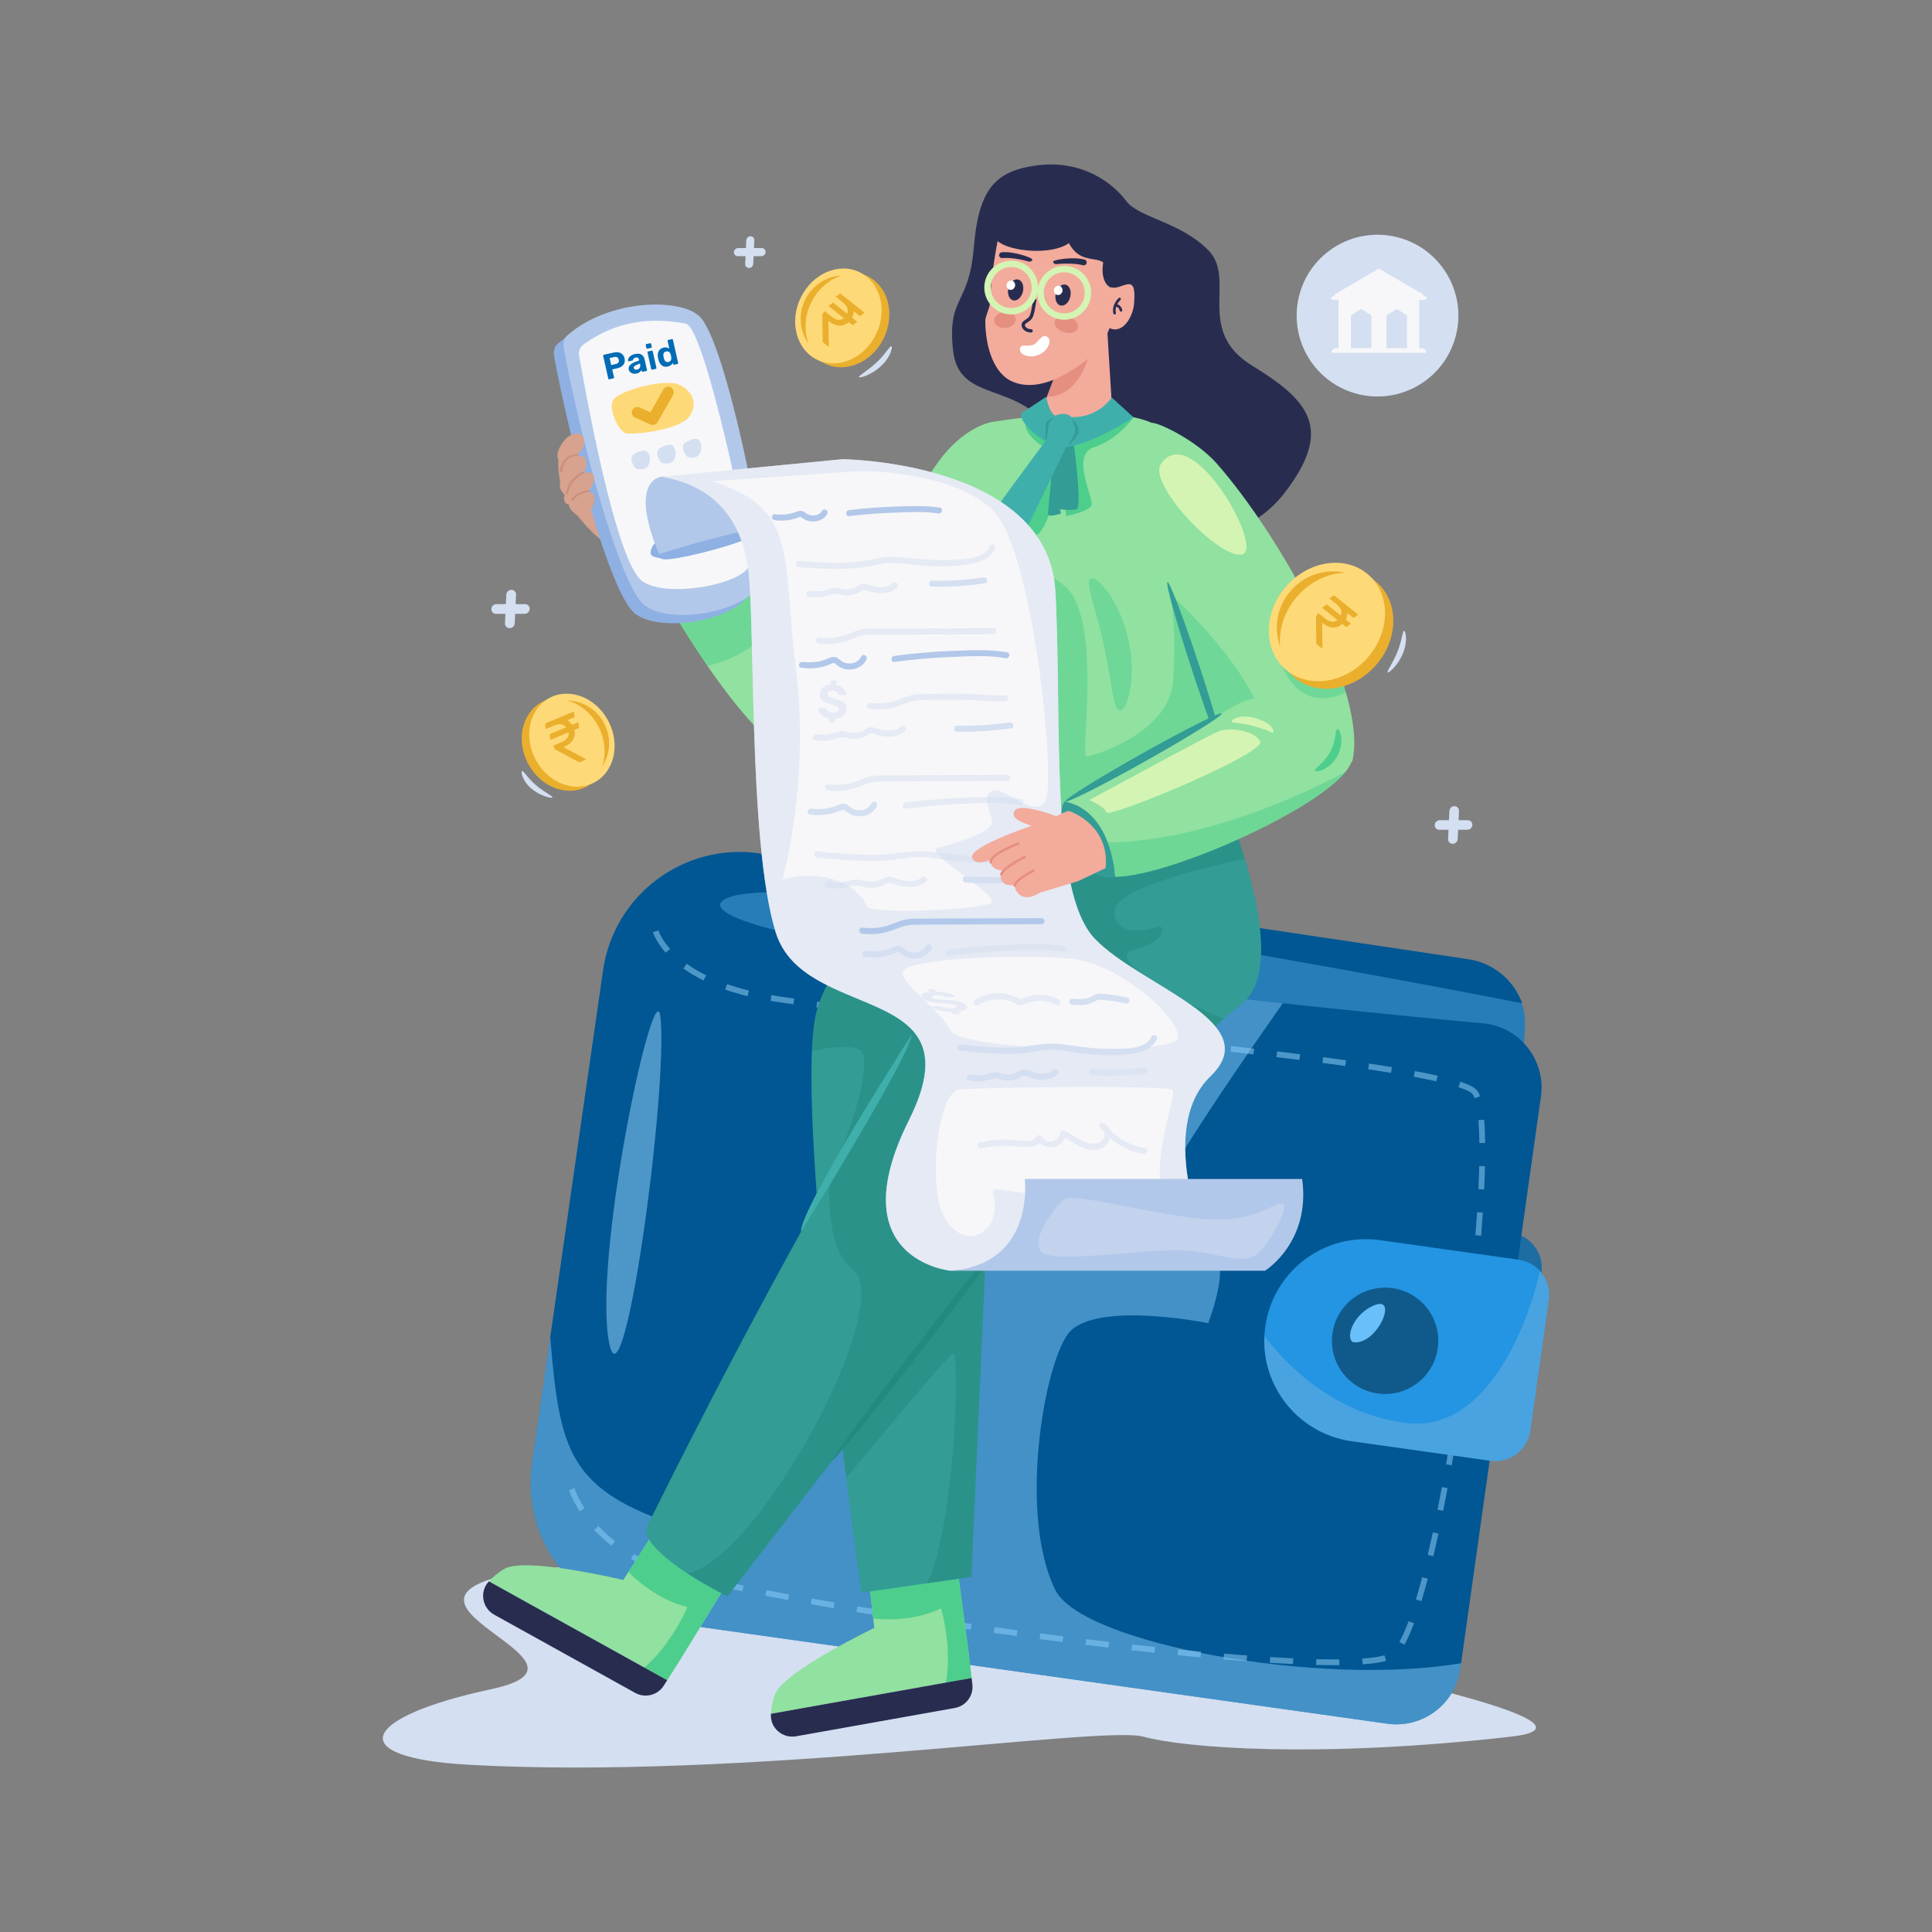 <svg width="544" height="544" viewBox="0 0 544 544" fill="none" xmlns="http://www.w3.org/2000/svg">
<rect x="0" y="0" width="544" height="544" fill="#808080" stroke="none"/>
<path d="M131.81 496.898C209.686 501.306 310.182 485.777 321.909 488.99C333.636 492.204 371.185 495.164 425.497 488.99C479.81 482.817 201.884 433.601 149.414 442.116C96.943 450.632 175.066 467.746 138.351 475.617C101.637 483.487 96.272 494.886 131.81 496.898Z" fill="#D4DFF1"/>
<path d="M378.519 398.21L417.564 403.709C423.026 404.478 428.078 400.675 428.847 395.212L434.033 358.389C434.803 352.926 430.998 347.873 425.536 347.104L386.491 341.605C370.86 339.404 356.404 350.292 354.203 365.923C352.001 381.554 362.888 396.009 378.519 398.21Z" fill="#1D6DA3"/>
<path d="M420.832 277.23C420.832 277.23 253.93 244.529 198.717 249.587C188.654 250.509 153.376 441.717 163.383 443.126L392.803 475.436C402.81 476.845 404.308 469.875 405.717 459.868L427.761 303.343C429.585 290.388 432.269 278.758 420.831 277.229L420.832 277.23Z" fill="#267DB8"/>
<path d="M433.884 308.772L411.19 469.841C409.792 479.822 400.591 486.748 390.642 485.349L182.874 456.095C161.567 453.095 146.749 433.357 149.815 412.059L169.804 273.224C172.875 251.894 192.71 237.132 214.023 240.314L413.401 270.081C420.619 271.121 426.276 276.096 428.617 282.501C428.617 282.501 209.48 239.11 202.715 254.533C201.788 268.654 418.408 288.223 418.408 288.223C428.357 289.621 435.282 298.822 433.884 308.772Z" fill="#005793"/>
<path d="M375.85 468.871C374.197 468.871 372.443 468.847 370.593 468.801L370.635 467.176C372.468 467.222 374.21 467.246 375.85 467.246L377.123 467.241L377.136 468.867L375.85 468.871ZM383.687 468.636L383.573 467.014C386.256 466.825 388.361 466.517 389.833 466.101L390.274 467.666C388.698 468.112 386.482 468.438 383.687 468.636ZM364.064 468.56C361.976 468.463 359.799 468.344 357.543 468.203L357.645 466.58C359.892 466.721 362.058 466.841 364.14 466.937L364.064 468.56ZM351.031 467.757C348.917 467.598 346.748 467.425 344.53 467.239L344.667 465.62C346.879 465.806 349.044 465.979 351.152 466.134L351.031 467.757ZM338.036 466.664C335.909 466.468 333.743 466.26 331.546 466.039L331.708 464.423C333.902 464.64 336.061 464.848 338.185 465.045L338.036 466.664ZM325.062 465.372C322.925 465.145 320.765 464.91 318.583 464.666L318.764 463.05C320.943 463.294 323.1 463.529 325.234 463.756L325.062 465.372ZM312.108 463.929C309.967 463.677 307.809 463.42 305.639 463.156L305.836 461.543C308.003 461.807 310.157 462.064 312.298 462.313L312.108 463.929L312.108 463.929ZM395.442 463.113L394.026 462.313C394.869 460.822 395.745 458.863 396.633 456.491L398.157 457.059C397.239 459.511 396.325 461.548 395.442 463.113V463.113ZM299.174 462.354C297.031 462.084 294.88 461.808 292.726 461.526L292.938 459.913C295.09 460.195 297.238 460.471 299.378 460.741L299.174 462.354ZM286.271 460.665C284.113 460.375 281.956 460.079 279.8 459.778L280.025 458.168C282.178 458.47 284.332 458.765 286.487 459.055L286.271 460.665ZM273.349 458.87C271.193 458.56 269.042 458.247 266.902 457.931L267.14 456.321C269.277 456.638 271.425 456.95 273.581 457.26L273.349 458.87ZM260.457 456.966C258.295 456.637 256.148 456.307 254.018 455.974L254.269 454.367C256.396 454.701 258.542 455.031 260.701 455.359L260.457 456.966ZM247.582 454.953C245.412 454.604 243.267 454.253 241.149 453.902L241.416 452.299C243.53 452.649 245.672 453 247.839 453.35L247.582 454.953ZM234.724 452.82C232.545 452.445 230.403 452.072 228.301 451.7L228.584 450.1C230.683 450.471 232.821 450.844 234.997 451.216L234.724 452.82ZM400.241 450.829L398.685 450.356C399.274 448.416 399.863 446.328 400.446 444.115L402.017 444.528C401.428 446.763 400.836 448.87 400.241 450.829ZM221.889 450.537C219.695 450.132 217.555 449.729 215.48 449.328L215.788 447.731C217.86 448.131 219.993 448.535 222.184 448.94L221.889 450.537H221.889ZM209.078 448.063C206.852 447.609 204.717 447.163 202.688 446.722L203.034 445.134C205.056 445.572 207.182 446.018 209.401 446.469L209.078 448.063ZM196.314 445.28C194.001 444.734 191.875 444.202 189.964 443.685L190.389 442.116C192.284 442.628 194.391 443.156 196.688 443.699L196.314 445.28L196.314 445.28ZM183.662 441.784C182.188 441.27 181 440.781 180.135 440.329C179.27 439.878 178.439 439.416 177.646 438.947L178.471 437.547C179.243 438.003 180.048 438.449 180.887 438.887C181.683 439.303 182.797 439.762 184.199 440.251L183.662 441.784ZM403.597 438.189L402.016 437.814C402.497 435.774 402.975 433.658 403.448 431.473L405.035 431.816C404.562 434.01 404.081 436.139 403.597 438.189ZM172.183 435.237C170.405 433.844 168.76 432.34 167.296 430.77L168.487 429.662C169.892 431.172 171.473 432.616 173.186 433.958L172.183 435.237ZM163.215 425.54C161.973 423.613 160.956 421.616 160.189 419.603L161.71 419.025C162.435 420.932 163.401 422.827 164.58 424.661L163.215 425.541L163.215 425.54ZM406.364 425.425L404.77 425.107C405.185 423.023 405.597 420.891 406.004 418.721L407.601 419.019C407.194 421.196 406.781 423.334 406.364 425.425ZM408.763 412.599L407.163 412.319C407.531 410.206 407.894 408.065 408.25 405.906L409.853 406.169C409.498 408.335 409.134 410.479 408.763 412.599L408.763 412.599ZM410.884 399.733L409.277 399.483C409.609 397.35 409.933 395.204 410.246 393.05L411.855 393.285C411.54 395.442 411.216 397.595 410.884 399.734L410.884 399.733ZM412.768 386.82L411.158 386.598C411.455 384.448 411.741 382.297 412.017 380.154L413.63 380.36C413.354 382.51 413.065 384.664 412.768 386.82ZM414.435 373.89L412.822 373.696C413.082 371.526 413.332 369.37 413.57 367.233L415.186 367.414C414.948 369.554 414.699 371.716 414.435 373.89ZM415.878 360.93L414.262 360.765C414.483 358.576 414.691 356.415 414.884 354.291L416.504 354.437C416.31 356.568 416.102 358.735 415.878 360.93ZM417.058 347.936L415.438 347.809C415.613 345.59 415.77 343.424 415.907 341.323L417.529 341.427C417.393 343.537 417.235 345.71 417.058 347.936ZM417.898 334.906L416.275 334.83C416.381 332.561 416.461 330.391 416.51 328.337L418.136 328.375C418.086 330.442 418.007 332.624 417.898 334.906ZM416.556 321.854C416.526 319.424 416.434 317.257 416.283 315.414L417.902 315.28C418.058 317.162 418.152 319.367 418.182 321.835L416.556 321.854ZM415.218 309.233C414.946 308.486 414.691 308.124 414.526 307.952C414.156 307.57 413.189 306.941 410.678 306.12L411.182 304.574C413.486 305.328 414.962 306.063 415.696 306.824C416.101 307.243 416.445 307.851 416.745 308.678L415.218 309.234L415.218 309.233ZM404.446 304.475C402.54 304.047 400.409 303.618 398.08 303.188L398.375 301.589C400.727 302.024 402.876 302.456 404.802 302.888L404.446 304.475ZM391.67 302.077C389.628 301.746 387.48 301.411 385.237 301.076L385.478 299.47C387.728 299.805 389.882 300.14 391.93 300.473L391.67 302.077ZM378.795 300.152C376.704 299.862 374.55 299.571 372.34 299.283L372.552 297.67C374.766 297.962 376.923 298.252 379.017 298.543L378.795 300.152ZM365.882 298.455C363.767 298.19 361.611 297.925 359.419 297.66L359.612 296.047C361.808 296.312 363.967 296.577 366.085 296.842L365.882 298.455ZM352.954 296.893C350.824 296.644 348.666 296.397 346.485 296.149L346.669 294.533C348.85 294.78 351.011 295.028 353.143 295.277L352.954 296.893ZM340.011 295.423L333.54 294.712L333.714 293.096L340.192 293.807L340.011 295.423ZM327.064 294.015L320.589 293.326L320.76 291.71L327.239 292.399L327.064 294.015ZM314.113 292.648L307.623 291.974L307.791 290.358L314.281 291.032L314.113 292.648ZM301.154 291.305L294.674 290.642L294.839 289.026L301.319 289.689L301.154 291.305ZM288.195 289.978L281.716 289.314L281.881 287.698L288.36 288.362L288.195 289.978ZM275.237 288.646L268.755 287.976L268.924 286.36L275.402 287.03L275.237 288.646ZM262.276 287.298L255.793 286.611L255.967 284.995L262.445 285.682L262.276 287.298ZM249.311 285.909C247.088 285.664 244.926 285.423 242.83 285.185L243.014 283.569C245.107 283.807 247.269 284.048 249.489 284.293L249.311 285.909ZM236.353 284.429C234.086 284.161 231.922 283.896 229.873 283.637L230.076 282.024C232.122 282.283 234.283 282.548 236.544 282.816L236.353 284.429V284.429ZM223.396 282.78C221.033 282.448 218.895 282.129 217.009 281.818L217.187 280.199L217.307 280.221C219.149 280.523 221.275 280.842 223.621 281.171L223.395 282.78L223.396 282.78ZM210.494 280.494C208.293 279.954 206.171 279.329 204.188 278.633L204.724 277.1C206.66 277.776 208.731 278.387 210.881 278.916L210.494 280.494ZM198.104 276.09C196.039 275.066 194.124 273.925 192.416 272.698L193.366 271.377C195.002 272.555 196.839 273.65 198.825 274.633L198.104 276.09ZM187.442 268.256C184.598 265.036 183.875 262.556 183.845 262.451L185.409 262.007C185.415 262.029 186.085 264.264 188.662 267.179L187.442 268.256ZM185.963 286.401C188.224 307.208 175.128 402.631 171.284 376.773C167.441 350.915 184.459 272.566 185.963 286.401Z" fill="#4D96C8"/>
<path opacity="0.5" d="M411.407 468.317L411.189 469.844C409.792 479.824 400.598 486.749 390.648 485.352L182.877 456.097C161.565 453.1 146.755 433.359 149.81 412.061L154.931 376.477C157.605 408.92 160.19 419.603 191.824 429.954C209.758 435.822 297.997 275.136 297.997 275.136L343.484 280.564C349.565 281.248 355.5 281.888 361.189 282.499C347.426 302.095 325.096 334.711 323.917 341.941C322.201 352.43 334.392 352.779 340.822 353.521C347.252 354.263 340.196 372.564 340.196 372.564C340.196 372.564 307.464 365.93 300.568 375.793C293.658 385.671 286.893 427.045 297.164 447.732C304.583 462.672 371.285 475.096 411.407 468.317Z" fill="#87CDFC"/>
<path d="M380.585 405.799L419.629 411.298C425.091 412.067 430.143 408.264 430.912 402.801L436.098 365.978C436.868 360.515 433.063 355.462 427.601 354.693L388.556 349.194C372.925 346.992 358.469 357.88 356.268 373.512C354.066 389.143 364.953 403.598 380.585 405.799Z" fill="#2395E2"/>
<path opacity="0.5" d="M436.094 365.974L430.915 402.794C430.144 408.264 425.096 412.061 419.626 411.304L380.58 405.805C365.858 403.725 355.34 390.777 356.009 376.201C362.163 384.216 375.605 398.197 396.088 400.684C419.219 403.492 430.697 371.342 433.577 357.856C435.527 359.98 436.531 362.919 436.094 365.974L436.094 365.974Z" fill="#70B2DE"/>
<path d="M404.986 377.626C405.034 369.355 398.368 362.612 390.098 362.564C381.828 362.516 375.084 369.181 375.036 377.451C374.988 385.722 381.654 392.465 389.924 392.513C398.194 392.561 404.938 385.896 404.986 377.626Z" fill="#105A8B"/>
<path d="M381.446 377.98C388.019 378.233 393.696 364.803 387.024 367.508C380.352 370.214 378.602 377.871 381.446 377.98Z" fill="#69BFFA"/>
<path d="M217.075 482.56L273.585 472.483L272.761 465.548L269.332 439.805L244.175 440.777L246.179 458.373C246.179 458.373 220.733 470.613 218.259 477.025C217.51 478.916 217.176 480.81 217.075 482.56Z" fill="#91E1A0"/>
<path d="M264.983 452.873C264.983 452.873 268.186 463.626 266.357 473.777L273.58 472.482L272.753 465.549L269.333 439.812L244.168 440.772L245.871 455.72C248.809 456.042 257.412 456.557 264.983 452.873Z" fill="#4DCE8D"/>
<path d="M224.159 488.895L268.856 480.924C271.997 480.364 274.16 477.456 273.793 474.287L273.584 472.482L217.074 482.559C217.071 482.601 217.069 482.643 217.066 482.685C216.824 486.545 220.351 489.574 224.159 488.895V488.895Z" fill="#282D50"/>
<path d="M299.897 217.514C299.897 217.514 234.747 256.244 229.44 287.158C224.131 318.073 242.525 448.445 242.525 448.445L273.501 444.028L279.348 313.662L345.397 242.292L299.897 217.514Z" fill="#329C95"/>
<path opacity="0.5" d="M345.393 242.289L279.346 313.66L273.498 444.022L261.075 445.797C269.09 428.936 270.24 381.045 268.45 381.176C266.952 381.307 247.938 404.685 238.278 416.163C235.442 393.396 231.892 362.366 229.928 335.729C238.511 325.749 246.745 297.119 241.843 295.388C238.54 294.225 233.056 294.967 228.619 295.912C228.764 292.479 229.026 289.526 229.433 287.154C234.743 256.241 299.902 217.515 299.902 217.515L345.393 242.289L345.393 242.289Z" fill="#248980"/>
<path d="M137.665 445.272L187.862 473.113L191.599 467.214L205.184 445.08L185.053 429.959L175.505 444.875C175.505 444.875 148.042 438.313 142.076 441.725C140.302 442.72 138.848 443.979 137.665 445.272Z" fill="#91E1A0"/>
<path d="M193.564 452.473C193.564 452.473 189.263 462.837 181.439 469.557L187.86 473.11L191.593 467.21L205.18 445.087L185.052 429.951L176.941 442.622C179.017 444.725 185.366 450.554 193.564 452.473Z" fill="#4DCE8D"/>
<path d="M139.163 454.657L178.867 476.679C181.658 478.227 185.171 477.335 186.886 474.645L187.862 473.113L137.665 445.272C137.636 445.303 137.608 445.333 137.579 445.364C134.956 448.206 135.781 452.781 139.163 454.657Z" fill="#282D50"/>
<path d="M345.023 226.646C345.023 226.646 364.72 272.119 349.084 283.116C340.134 289.411 286.937 343.199 286.937 343.199L204.837 449.477C204.837 449.477 182.087 438.36 181.825 430.604C181.825 430.604 258.893 272.157 303.588 229.872C303.588 229.872 316.779 221.561 345.024 226.647L345.023 226.646Z" fill="#329C95"/>
<path opacity="0.5" d="M344.579 286.849C328.925 300.742 286.94 343.192 286.94 343.192L204.833 449.478C204.833 449.478 199.247 446.757 193.588 443.048C214.071 438.756 252.288 366.803 240.213 357.609C234.321 353.114 233.187 342.334 233.58 332.471C256.812 291.432 283.478 248.894 303.583 229.866C303.583 229.866 316.776 221.559 345.028 226.651C345.028 226.651 347.887 233.113 350.5 241.839C336.272 244.908 313.65 250.465 313.81 256.852C314.043 265.304 326.757 260.779 326.757 260.779C326.757 260.779 329.885 264.547 319.047 267.457C311.497 269.494 329.507 281.03 344.579 286.849Z" fill="#248980"/>
<path d="M225.538 346.831C225.538 346.831 256.31 297.344 256.718 291.305C256.718 291.305 225.191 340.366 225.538 346.831Z" fill="#3FAFAB"/>
<path d="M286.874 343.204C287.291 343.522 275.911 358.966 261.456 377.701C247.001 396.436 234.944 411.366 234.527 411.049C234.11 410.732 245.49 395.287 259.945 376.552C274.4 357.817 286.456 342.887 286.874 343.204Z" fill="#248980"/>
<path d="M271.441 81.752C272.591 79.087 273.71 75.663 274.194 69.724C275.536 53.35 280.165 48.291 291.35 46.651C304.741 44.669 313.516 51.734 317.064 56.544C320.613 61.352 332.342 62.404 340.277 70.503C348.208 78.612 336.406 93.067 352.588 102.969C368.781 112.875 375.381 120.824 361.867 138.574C354.567 148.151 342.845 153.128 329.947 149.957C318.973 147.261 307.132 138.681 296.447 122.019C286.731 106.888 269.974 113.834 268.341 98.576C267.302 88.845 269.425 86.451 271.441 81.751L271.441 81.752Z" fill="#282D50"/>
<path d="M165.233 123.323C164.354 116.042 188.902 131.916 188.902 131.916C188.902 131.916 196.386 117.71 200.357 118.758C205.469 120.109 201.105 127.109 200.259 136.349C200.072 138.391 201.436 141.466 203.847 145.204L181.615 158.684C180.034 155.893 179.065 154.216 178.869 154.191C159.275 151.659 166.111 130.604 165.233 123.323Z" fill="#F3AB9C"/>
<path d="M203.847 145.205C209.502 153.974 220.92 166.398 231.618 177.737C232.62 176.267 262.462 132.429 264.207 130.023C271.457 120.025 279.226 118.837 279.226 118.837L280.544 173.172C281.261 180.92 253.213 207.166 240.365 214.068C239.816 214.463 239.304 214.812 238.845 215.102C219.816 227.171 190.671 174.666 181.615 158.684L203.847 145.205V145.205Z" fill="#91E1A0"/>
<path opacity="0.5" d="M268.182 149.22C263.389 148.046 259.146 145.859 255.113 143.275C245.68 157.081 232.279 176.764 231.612 177.741C220.919 166.393 209.499 153.97 203.84 145.198L181.611 158.683C185.088 164.823 191.533 176.344 199.214 187.531C203.215 186.382 208.67 184.811 212.932 180.825C216.613 181.931 216.322 199.097 215.929 207.898C223.945 215.478 232.034 219.42 238.842 215.099C239.307 214.809 239.817 214.459 240.369 214.066C253.215 207.171 281.263 180.912 280.55 173.173L280.007 150.892C276.003 150.725 272.015 150.16 268.182 149.221V149.22Z" fill="#4DCE8D"/>
<path d="M279.226 118.837C279.226 118.837 314.814 112.702 326.117 120.035C335.23 125.947 340.051 134.519 339.981 147.529C339.589 220.449 356.938 229.071 352.513 233.114C335.408 248.743 287.613 242.05 262.003 240.114C259.386 214.973 275.626 194.819 272.871 185.82C268.838 172.648 265.834 174.803 267.003 163.237C268.988 143.595 273.793 146.344 279.226 118.837Z" fill="#91E1A0"/>
<g opacity="0.5">
<path d="M317.739 180.166C318.948 185.674 318.868 190.834 318.16 194.445C317.458 198.074 316.259 200.158 315.313 200.053C313.306 199.784 313.031 191.382 310.796 181.571C308.696 171.734 305.399 163.944 307.12 162.92C307.941 162.457 309.918 163.898 312.093 166.944C314.265 169.972 316.518 174.659 317.739 180.165L317.739 180.166Z" fill="#4DCE8D"/>
</g>
<path d="M319.167 117.498C319.167 117.498 314.958 123.665 308.025 125.945C301.092 128.225 308.443 140.808 307.246 142.491C306.049 144.174 300.601 145.199 300.254 145.333C299.907 145.467 299.691 130.704 298.506 133.614C297.32 136.523 295.248 151.6 290.088 151.227C284.928 150.855 283.466 149.67 284.736 147.946C286.005 146.221 296.231 127.148 296.231 127.148C296.231 127.148 287.191 123.053 288.915 117.88L319.167 117.498Z" fill="#4DCE8D"/>
<path opacity="0.5" d="M352.517 233.11C335.409 248.749 287.606 242.057 262.002 240.122C259.383 214.969 275.619 194.82 272.869 185.815C268.839 172.649 265.828 174.803 267.006 163.237C267.268 160.575 267.588 158.32 267.966 156.356C280.201 157.389 297.44 159.644 302.154 167.863C309.675 180.985 304.001 213.252 305.98 213.034C307.944 212.83 329.212 206.459 330.303 191.824C331.38 177.174 329.692 167.412 329.692 167.412L339.367 139.888C339.789 142.245 339.992 144.791 339.978 147.526C339.585 220.453 356.94 229.066 352.517 233.11L352.517 233.11Z" fill="#4DCE8D"/>
<path d="M347.921 218.305C347.09 215.486 331.9 177.548 328.385 162.53C323.349 141.008 319.493 119.782 324.347 119.086C326.018 118.847 336.825 123.961 342.58 130.489C360.701 151.044 385.296 195.188 380.789 214.252C370.41 227.498 352.579 224.73 347.921 218.305Z" fill="#91E1A0"/>
<path d="M326.856 130.692C335.494 117.762 356.255 154.78 349.718 156.124C343.182 157.467 323.138 136.256 326.856 130.692Z" fill="#D4F4B3"/>
<g opacity="0.5">
<path d="M357.668 208.509C359.108 215.42 361.988 221.603 365.407 226.65C357.871 225.734 350.263 221.544 347.921 218.3C347.164 215.754 334.668 184.477 329.692 167.412C336.283 173.478 354.074 191.212 357.668 208.509L357.668 208.509ZM379.005 194.954C374.568 197.093 365.548 199.391 360.486 186.255C356.922 176.988 361.824 171.387 367.396 168.128C372.313 177.323 376.473 186.648 379.005 194.954Z" fill="#4DCE8D"/>
</g>
<path d="M344.868 213.033C344.258 213.234 340.149 202.396 335.691 188.827C331.232 175.258 328.112 164.096 328.722 163.895C329.331 163.695 333.44 174.533 337.899 188.101C342.358 201.67 345.478 212.833 344.868 213.033Z" fill="#329C95"/>
<path d="M302.164 123.658C302.164 123.658 304.898 143.01 303.067 143.407C301.236 143.805 298.452 143.407 298.452 143.407C298.452 143.407 298.983 144.733 298.452 144.733C297.922 144.733 295.272 145.793 295.139 144.733C295.006 143.672 297.252 123.018 297.252 123.018L302.164 123.658L302.164 123.658Z" fill="#329C95"/>
<path d="M313.065 113.93L311.724 92.117L300.974 95.548L294.095 113.551C294.095 113.551 293.959 116.616 298.017 119.211C302.076 121.806 313.065 113.93 313.065 113.93Z" fill="#F3AB9C"/>
<path d="M294.786 111.723C305.101 111.621 307.515 97.757 308.025 93.29L300.969 95.546L294.786 111.723V111.723Z" fill="#E58F80"/>
<path d="M300.95 124.311L287.927 151.228C287.927 151.228 284.8 147.649 283.74 148.047C282.679 148.444 280.028 148.312 280.028 148.312C280.028 148.312 279.631 145.263 279.233 145.131C278.835 144.998 295.669 122.465 295.669 122.465L300.95 124.311Z" fill="#3FAFAB"/>
<path d="M313.065 111.958L319.167 117.498C319.167 117.498 307.863 124.984 300.175 125.911C295.292 126.501 286.762 119.289 287.558 116.373L294.608 111.729C294.608 111.729 295.271 116.103 297.127 117.031C297.127 117.031 300.043 115.705 301.633 117.428C301.633 117.428 308.293 118.188 313.065 111.958H313.065Z" fill="#3FAFAB"/>
<path d="M296.808 117.557C296.808 117.557 295.596 118.649 295.394 119.214C295.192 119.78 294.788 124.306 294.464 123.902C294.141 123.498 294.464 120.224 294.464 119.335C294.464 118.446 296.566 117.517 296.808 117.557ZM301.9 117.881C301.9 117.881 302.466 119.538 302.789 120.71C303.112 121.881 300.607 125.478 300.607 125.478C300.607 125.478 303.758 123.175 303.698 121.235C303.638 119.295 301.9 117.881 301.9 117.881H301.9Z" fill="#329C95"/>
<path d="M278.714 85.505C278.637 86.916 277.424 88.998 277.433 90.419C277.484 98.252 280.057 105.057 284.725 107.293C295.696 112.538 310.222 97.597 310.222 97.597L312.814 91.495C312.814 91.495 317.954 81.217 312.573 80.888C312.573 80.888 309.719 79.633 310.63 73.88C308.387 72.258 303.904 74.028 300.972 68.465C295.995 72.012 284.135 70.774 280.91 67.894C280.91 67.894 279.13 76.351 278.714 85.505L278.714 85.505Z" fill="#F3AB9C"/>
<path d="M311.831 92.015C315.569 94.638 318.934 89.808 319.318 85.528C320.18 75.937 315.942 82.018 312.572 80.888C312.102 84.093 310.653 91.189 311.831 92.015Z" fill="#F3AB9C"/>
<path d="M315.999 87.295C315.735 86.248 315.106 85.816 314.593 85.676C314.987 84.933 315.488 84.465 315.498 84.457C315.649 84.321 315.663 84.089 315.528 83.937C315.394 83.787 315.161 83.771 315.01 83.905C314.925 83.98 312.933 85.773 313.487 88.265C313.513 88.38 313.59 88.471 313.69 88.518C313.761 88.552 313.843 88.562 313.926 88.545C314.125 88.5 314.25 88.304 314.206 88.105C314.063 87.463 314.144 86.879 314.308 86.364C314.555 86.404 315.063 86.594 315.285 87.475C315.314 87.586 315.389 87.672 315.486 87.718C315.56 87.753 315.647 87.764 315.732 87.742C315.929 87.692 316.049 87.492 316 87.295L315.999 87.295ZM288.726 93.212C288.334 92.982 287.968 92.629 287.754 92.082C287.319 90.965 288.18 90.396 288.808 89.98C289.209 89.715 289.624 89.441 289.858 89.041C290.28 88.319 290.525 86.716 290.688 85.656C290.816 84.818 290.866 84.519 290.974 84.335C291.105 84.111 291.393 84.035 291.618 84.167C291.835 84.294 291.912 84.569 291.798 84.79C291.755 84.912 291.682 85.382 291.619 85.798C291.435 86.997 291.183 88.639 290.671 89.516C290.327 90.104 289.795 90.455 289.326 90.766C288.592 91.251 288.495 91.388 288.631 91.741C289.003 92.697 290.265 92.688 290.319 92.689C290.579 92.687 290.793 92.894 290.797 93.151C290.802 93.41 290.597 93.625 290.338 93.63C290.286 93.632 289.462 93.642 288.726 93.211L288.726 93.212Z" fill="#282D50"/>
<path d="M294.9 94.871C294.9 94.871 294.448 94.511 293.91 94.633C293.102 94.813 292.314 96.2 291.365 96.852C290.416 97.502 288.628 97.293 287.996 97.328C287.074 97.378 286.941 98.751 287.519 99.354C287.893 99.747 289.638 100.998 292.38 99.937C294.854 98.98 295.608 96.793 295.523 95.98C295.438 95.166 294.9 94.871 294.9 94.871Z" fill="white"/>
<path d="M303.515 92.383C303.16 93.574 301.41 94.1 299.607 93.558C297.805 93.018 296.635 91.614 296.992 90.422C297.35 89.232 299.1 88.705 300.902 89.245C302.704 89.789 303.875 91.192 303.515 92.383V92.383ZM279.948 90.462C280.097 91.696 281.578 92.527 283.253 92.321C284.927 92.115 286.16 90.947 286.008 89.712C285.855 88.479 284.375 87.645 282.702 87.851C281.027 88.06 279.794 89.227 279.948 90.462Z" fill="#E58F80"/>
<path d="M289.914 73.681C289.83 73.68 289.744 73.67 289.66 73.644C289.615 73.633 285.362 72.361 282.228 72.679C281.774 72.714 281.366 72.389 281.323 71.934C281.278 71.477 281.613 71.073 282.068 71.026C285.53 70.703 290.822 72.648 290.693 73.089C290.584 73.443 290.265 73.673 289.914 73.681ZM297.115 74.354C296.805 74.264 296.56 73.998 296.52 73.656C296.465 73.202 302.012 72.174 305.369 73.097C305.78 73.15 306.069 73.674 305.948 74.117C305.825 74.559 305.372 74.818 304.928 74.696C301.89 73.862 297.486 74.376 297.442 74.38C297.331 74.394 297.217 74.384 297.115 74.354L297.115 74.354ZM297.287 82.591C296.897 84.217 297.497 85.749 298.621 86.02C299.749 86.289 300.976 85.195 301.365 83.574C301.756 81.953 301.156 80.419 300.033 80.15C298.905 79.876 297.677 80.973 297.287 82.591V82.591Z" fill="#282D50"/>
<path d="M299.145 82.04C298.973 82.753 298.307 83.204 297.657 83.048C297.008 82.893 296.621 82.188 296.792 81.475C296.963 80.763 297.629 80.31 298.278 80.467C298.927 80.622 299.314 81.326 299.145 82.04Z" fill="white"/>
<path d="M283.941 81.146C283.551 82.772 284.151 84.304 285.275 84.575C286.403 84.843 287.63 83.749 288.019 82.128C288.41 80.507 287.81 78.973 286.687 78.704C285.559 78.431 284.331 79.527 283.941 81.146Z" fill="#282D50"/>
<path d="M285.799 80.594C285.627 81.307 284.961 81.759 284.312 81.602C283.663 81.447 283.276 80.742 283.447 80.029C283.618 79.317 284.283 78.865 284.932 79.021C285.581 79.177 285.968 79.88 285.799 80.594Z" fill="white"/>
<path d="M284.002 88.497C287.88 88.88 291.325 86.254 292.117 82.53C292.157 86.346 295.043 89.607 298.928 89.99C303.092 90.4 306.798 87.359 307.209 83.195C307.619 79.031 304.578 75.326 300.414 74.914C296.536 74.533 293.075 77.157 292.282 80.881C292.243 77.064 289.374 73.805 285.489 73.422C281.325 73.012 277.599 76.051 277.189 80.215C276.778 84.379 279.838 88.087 284.003 88.497L284.002 88.497ZM293.926 81.886C294.24 78.706 297.057 76.394 300.237 76.708C303.399 77.019 305.71 79.836 305.397 83.017C305.083 86.198 302.266 88.509 299.105 88.197C295.924 87.884 293.613 85.067 293.926 81.886ZM279.001 80.394C279.314 77.213 282.131 74.901 285.312 75.215C288.473 75.527 290.785 78.344 290.471 81.524C290.157 84.705 287.341 87.017 284.179 86.705C280.998 86.391 278.687 83.575 279.001 80.394V80.394Z" fill="#D4F4B3"/>
<path d="M179.458 136.835C180.715 131.883 183.691 128.453 181.028 127.278C178.959 126.365 173.665 133.445 173.665 133.445C173.665 133.445 161.685 122.696 161.535 126.731C161.509 127.422 155.354 122.105 157.735 135.843C157.37 137.477 157.959 138.09 159.082 139.52C158.316 140.479 159.185 142.085 160.216 142.055C160.206 143.401 161.668 144.402 162.612 145.231C163.16 145.714 168.301 152.98 174.429 154.764C177.216 155.576 178.074 142.289 179.458 136.835Z" fill="#D7A28E"/>
<path d="M212.306 164.355C213.363 158.366 201.972 98.895 194.281 91.444C188.905 86.235 168.776 86.444 156.981 96.848C155.961 97.748 155.83 99.259 156.067 100.549C160.105 122.595 171.432 167.099 178.873 172.823C186.544 178.725 210.532 174.398 212.306 164.355Z" fill="#8FB0E2"/>
<path d="M215.002 162.008C216.059 156.02 204.668 96.549 196.976 89.098C191.601 83.889 171.471 84.098 159.676 94.502C158.656 95.402 158.526 96.913 158.762 98.203C162.8 120.249 174.127 164.753 181.568 170.477C189.239 176.379 213.227 172.052 215.002 162.008Z" fill="#B2C8EA"/>
<path d="M211.109 158.571C211.246 153.14 198.459 92.179 193.155 91.158C186.308 89.841 175.393 88.989 164.342 96.975C163.345 97.695 162.842 98.887 163.047 100.051C166.52 119.783 174.074 158.414 180.74 163.543C187.622 168.839 210.967 164.164 211.109 158.571Z" fill="#F7F7F9"/>
<path d="M209.279 146.018C211.009 145.948 215.74 148.966 210.602 151.542C205.942 153.878 188.795 158.215 186.603 157.418C184.412 156.621 182.063 157.167 183.756 153.78C185.45 150.393 204.427 146.214 209.279 146.018Z" fill="#8FB0E2"/>
<path d="M171.579 106.797C171.507 106.813 171.442 106.804 171.386 106.768C171.329 106.732 171.293 106.678 171.277 106.606L169.838 100.194C169.822 100.122 169.831 100.057 169.867 100.001C169.902 99.945 169.956 99.908 170.029 99.892L172.722 99.288C173.254 99.168 173.735 99.147 174.163 99.223C174.591 99.3 174.953 99.479 175.247 99.762C175.542 100.044 175.745 100.432 175.856 100.925C175.968 101.425 175.95 101.862 175.803 102.237C175.656 102.612 175.404 102.923 175.048 103.169C174.692 103.414 174.248 103.597 173.716 103.716L172.394 104.013L172.894 106.243C172.911 106.315 172.901 106.38 172.865 106.436C172.83 106.492 172.776 106.528 172.703 106.544L171.579 106.797ZM172.09 102.797L173.392 102.504C173.727 102.429 173.97 102.288 174.121 102.082C174.271 101.875 174.31 101.608 174.236 101.279C174.171 100.989 174.034 100.772 173.825 100.625C173.616 100.478 173.324 100.447 172.949 100.532L171.647 100.824L172.09 102.797ZM179.226 105.184C178.877 105.262 178.55 105.265 178.244 105.192C177.937 105.119 177.675 104.986 177.46 104.793C177.243 104.599 177.104 104.361 177.04 104.078C176.936 103.612 177.042 103.201 177.36 102.847C177.677 102.492 178.134 102.196 178.73 101.958L179.98 101.481L179.94 101.303C179.883 101.047 179.779 100.863 179.63 100.751C179.48 100.64 179.258 100.617 178.962 100.684C178.745 100.732 178.58 100.814 178.468 100.929C178.355 101.045 178.279 101.179 178.238 101.333C178.204 101.431 178.138 101.49 178.039 101.513L177.103 101.723C177.03 101.739 176.969 101.73 176.92 101.696C176.871 101.663 176.843 101.615 176.837 101.555C176.812 101.443 176.825 101.302 176.876 101.131C176.928 100.961 177.026 100.782 177.17 100.594C177.314 100.406 177.513 100.232 177.768 100.071C178.022 99.911 178.349 99.785 178.75 99.695C179.165 99.603 179.531 99.572 179.849 99.604C180.167 99.636 180.435 99.721 180.652 99.859C180.869 99.997 181.047 100.173 181.185 100.387C181.323 100.601 181.422 100.843 181.483 101.113L182.167 104.161C182.183 104.233 182.173 104.298 182.138 104.354C182.102 104.41 182.048 104.447 181.976 104.463L181.009 104.68C180.943 104.695 180.882 104.684 180.826 104.648C180.77 104.613 180.733 104.559 180.717 104.486L180.635 104.121C180.577 104.266 180.488 104.408 180.368 104.549C180.248 104.69 180.095 104.816 179.909 104.927C179.723 105.037 179.495 105.123 179.226 105.184ZM179.39 104.069C179.607 104.02 179.79 103.931 179.941 103.801C180.091 103.67 180.194 103.498 180.25 103.285C180.306 103.072 180.302 102.821 180.237 102.532L180.199 102.364L179.315 102.718C178.973 102.857 178.733 103.004 178.596 103.159C178.458 103.315 178.408 103.478 178.446 103.649C178.474 103.774 178.536 103.874 178.633 103.949C178.729 104.024 178.845 104.071 178.98 104.089C179.115 104.107 179.252 104.1 179.39 104.069ZM182.294 98.174C182.228 98.189 182.167 98.179 182.111 98.143C182.055 98.108 182.018 98.053 182.002 97.981L181.825 97.192C181.809 97.12 181.818 97.054 181.853 96.994C181.888 96.934 181.938 96.897 182.004 96.883L183.04 96.65C183.112 96.634 183.179 96.645 183.239 96.683C183.299 96.721 183.338 96.777 183.354 96.849L183.531 97.638C183.547 97.71 183.536 97.775 183.497 97.832C183.458 97.889 183.402 97.925 183.33 97.942L182.294 98.174V98.174ZM183.652 104.086C183.586 104.101 183.525 104.091 183.469 104.055C183.413 104.019 183.376 103.965 183.36 103.893L182.319 99.257C182.303 99.185 182.313 99.12 182.348 99.064C182.384 99.007 182.435 98.972 182.501 98.957L183.487 98.735C183.559 98.719 183.624 98.729 183.68 98.765C183.736 98.8 183.773 98.855 183.789 98.927L184.83 103.563C184.846 103.635 184.836 103.7 184.801 103.756C184.765 103.812 184.711 103.849 184.639 103.865L183.652 104.086ZM188.044 103.204C187.715 103.278 187.41 103.289 187.129 103.238C186.849 103.187 186.596 103.078 186.372 102.911C186.148 102.744 185.958 102.527 185.802 102.262C185.645 101.997 185.518 101.692 185.42 101.348C185.385 101.224 185.357 101.112 185.333 101.01C185.311 100.908 185.289 100.797 185.269 100.677C185.205 100.333 185.19 100.008 185.222 99.704C185.254 99.4 185.333 99.124 185.461 98.878C185.589 98.632 185.769 98.422 186.004 98.248C186.237 98.075 186.519 97.951 186.847 97.878C187.189 97.801 187.495 97.793 187.764 97.853C188.034 97.914 188.268 98.018 188.467 98.167L187.984 96.016C187.968 95.944 187.977 95.88 188.013 95.823C188.049 95.767 188.103 95.731 188.175 95.715L189.191 95.486C189.257 95.472 189.318 95.482 189.374 95.518C189.431 95.553 189.467 95.607 189.483 95.68L190.944 102.19C190.961 102.262 190.951 102.327 190.915 102.383C190.88 102.44 190.829 102.475 190.764 102.49L189.816 102.702C189.75 102.717 189.689 102.707 189.633 102.671C189.577 102.635 189.54 102.581 189.524 102.509L189.449 102.173C189.329 102.408 189.158 102.617 188.937 102.801C188.716 102.986 188.418 103.12 188.043 103.204H188.044ZM188.232 101.919C188.475 101.864 188.658 101.764 188.781 101.619C188.904 101.474 188.981 101.308 189.011 101.122C189.042 100.935 189.038 100.742 189.001 100.544C188.986 100.416 188.965 100.29 188.937 100.165C188.908 100.04 188.874 99.92 188.835 99.804C188.787 99.621 188.709 99.458 188.6 99.312C188.491 99.168 188.352 99.059 188.18 98.987C188.009 98.915 187.805 98.906 187.568 98.959C187.318 99.015 187.133 99.114 187.012 99.254C186.892 99.396 186.821 99.562 186.798 99.753C186.775 99.945 186.781 100.148 186.815 100.361C186.841 100.569 186.887 100.773 186.953 100.972C187.013 101.18 187.094 101.366 187.197 101.529C187.299 101.692 187.435 101.812 187.603 101.888C187.773 101.964 187.982 101.975 188.232 101.918L188.232 101.919Z" fill="#006CB5"/>
<path d="M191.149 108.273C194.54 109.891 196.828 113.211 194.194 117.162C191.56 121.113 177.896 122.595 176.086 121.936C174.275 121.278 171.229 115.516 172.629 112.718C174.028 109.919 187.527 106.544 191.149 108.273Z" fill="#FED978"/>
<path d="M184.532 119.485C184.124 119.694 183.631 119.722 183.184 119.525L178.833 117.602C178.043 117.253 177.685 116.329 178.034 115.539C178.383 114.748 179.307 114.39 180.098 114.74L183.153 116.089L186.783 109.657C187.209 108.905 188.164 108.64 188.916 109.066C189.668 109.492 189.933 110.447 189.507 111.199L185.178 118.865C185.023 119.139 184.795 119.35 184.532 119.485Z" fill="#EAAF2D"/>
<path d="M196.658 123.816C197.39 124.544 197.828 125.974 197.131 127.603C196.433 129.233 193.951 128.932 193.555 128.63C193.16 128.328 191.948 126.602 192.335 125.441C192.723 124.281 195.877 123.039 196.658 123.816ZM189.419 125.459C190.15 126.187 190.588 127.616 189.891 129.246C189.194 130.876 186.712 130.575 186.316 130.273C185.92 129.971 184.708 128.245 185.096 127.084C185.483 125.924 188.638 124.682 189.419 125.459ZM182.179 127.102C182.911 127.829 183.349 129.259 182.651 130.889C181.954 132.519 179.472 132.217 179.076 131.916C178.681 131.614 177.468 129.888 177.856 128.727C178.244 127.566 181.398 126.325 182.179 127.102H182.179Z" fill="#D4DFF1"/>
<path d="M210.238 132.719L186.286 134.234C186.286 134.234 176.687 134.748 185.584 156.016C185.584 156.016 212.927 147.207 222.205 148.014C226.795 143.133 221.755 134.381 210.238 132.719V132.719Z" fill="#B2C8EA"/>
<path d="M186.286 134.234C202.542 136.961 208.466 147.754 210.433 158.522C212.883 172.051 210.433 236.625 218.406 262.475C221.788 273.416 232.556 277.488 242.358 281.595C255.749 287.152 267.311 292.675 255.956 315.383C236.249 354.728 267.621 357.8 267.621 357.8L340.823 353.52C340.823 353.52 324.843 318.455 340.823 303.063C356.802 287.704 321.151 277.833 308.243 264.305C295.37 250.775 299.128 202.865 297.176 166.591C295.204 129.939 237.257 129.294 237.257 129.294L186.286 134.234V134.234Z" fill="#F7F7F9"/>
<path opacity="0.5" d="M308.25 264.3C295.375 250.77 299.128 202.865 297.179 166.597C295.2 129.937 237.257 129.297 237.257 129.297L186.282 134.229C202.546 136.963 208.467 147.758 210.431 158.523C212.89 172.053 210.431 236.63 218.403 262.481C221.793 273.421 232.558 277.494 242.363 281.597C255.747 287.154 267.313 292.668 255.951 315.376C236.253 354.728 267.618 357.798 267.618 357.798L340.822 353.521C340.822 353.521 324.849 318.461 340.822 303.069C356.795 287.707 321.154 277.829 308.25 264.3H308.25ZM244.08 255.28C243.876 253.127 236.413 243.555 220.309 247.584C220.309 247.584 228.077 220.671 224.12 188.506C220.163 156.356 224.949 143.044 200.349 135.48C200.349 135.48 237.722 133.006 240.806 132.716C243.876 132.425 267.952 132.803 279.358 143.452C290.749 154.086 296.902 216.51 294.676 224.395C292.451 232.28 282.413 220.685 279.227 222.708C276.041 224.73 279.503 228.716 279.227 231.727C278.95 234.753 267.865 237.663 263.952 238.783C260.038 239.918 280.318 251.541 279.227 253.942C278.136 256.357 244.283 257.433 244.08 255.28ZM327.234 334.9C329.998 343.192 282.02 334.594 280.143 334.9C278.267 335.22 282.457 340.617 277.918 345.796C273.393 350.96 265.421 347.09 263.952 336.311C262.483 325.531 264.606 309.325 269.524 306.91C271.037 306.153 329.213 305.499 330.202 306.91C331.177 308.321 324.47 326.607 327.234 334.9ZM331.584 292.478C329.867 297.352 270.338 295.781 267.632 290.165C264.912 284.55 253.667 277.058 254.161 273.726C254.758 269.784 287.185 268.635 301.325 269.9C315.451 271.166 333.316 287.605 331.584 292.478L331.584 292.478Z" fill="#D4DFF1"/>
<path opacity="0.5" d="M224.939 157.988C229.742 158.316 234.567 158.646 239.382 158.37C244.051 158.103 248.64 156.407 253.324 156.851C258.102 157.304 262.758 157.867 267.576 157.665C270.713 157.533 277.206 157.55 278.578 153.884C278.958 152.867 280.604 153.308 280.219 154.336C278.99 157.623 275.098 158.592 271.964 159.018C266.889 159.707 261.611 159.549 256.537 158.944C253.748 158.612 251.126 158.245 248.333 158.772C245.998 159.214 243.704 159.705 241.331 159.927C235.877 160.437 230.389 160.062 224.939 159.69C223.852 159.616 223.844 157.913 224.939 157.988V157.988L224.939 157.988Z" fill="#D4DFF1"/>
<path d="M262.42 165.194C261.326 165.169 261.322 163.466 262.42 163.492C267.263 163.603 272.112 163.313 276.904 162.586C277.975 162.422 278.437 164.063 277.356 164.227C272.412 164.979 267.42 165.309 262.42 165.194V165.194Z" fill="#D4DFF1"/>
<path opacity="0.5" d="M227.941 166.349C228.484 166.311 228.98 166.372 229.487 166.492C230.31 166.521 231.136 166.471 231.943 166.313C232.971 166.112 233.951 165.558 234.996 165.479C235.935 165.408 236.795 165.822 237.713 165.931C238.87 166.067 240.049 165.854 241.066 165.283C241.797 164.873 242.461 164.369 243.339 164.357C244.23 164.345 245.036 164.833 245.878 165.058C247.652 165.53 250.003 165.592 251.384 164.185C252.152 163.402 253.356 164.606 252.587 165.389C251.266 166.735 249.322 167.139 247.491 167.026C246.521 166.966 245.557 166.782 244.643 166.45C244.003 166.217 243.465 165.925 242.792 166.227C242.271 166.46 241.822 166.835 241.296 167.069C240.378 167.478 239.35 167.681 238.345 167.674C237.243 167.666 236.055 167.031 234.988 167.183C233.791 167.354 232.675 167.949 231.447 168.104C230.944 168.168 230.447 168.189 229.95 168.189C229.797 168.253 229.622 168.28 229.414 168.216C229.337 168.191 229.267 168.187 229.192 168.168C228.785 168.145 228.377 168.107 227.967 168.052C227.958 168.052 227.951 168.051 227.941 168.051C227.941 168.051 227.942 168.049 227.942 168.049C227.866 168.038 227.791 168.032 227.715 168.021C226.714 167.872 227.044 166.412 227.941 166.349ZM279.723 178.575C271.203 178.607 262.683 178.639 254.163 178.671C252.145 178.679 250.127 178.687 248.109 178.695C246.015 178.702 243.846 178.55 241.823 179.186C239.977 179.767 238.281 180.648 236.367 181.033C234.449 181.418 232.507 181.467 230.566 181.246C229.49 181.124 229.478 179.42 230.566 179.544C232.669 179.783 234.761 179.712 236.819 179.182C238.677 178.703 240.369 177.715 242.242 177.302C244.049 176.905 245.936 177 247.772 176.993C249.902 176.986 252.033 176.978 254.162 176.969C262.682 176.937 271.202 176.905 279.722 176.872C280.818 176.868 280.819 178.57 279.722 178.574L279.723 178.575Z" fill="#D4DFF1"/>
<path d="M283.151 185.332C278.034 184.408 272.494 184.794 267.321 185.012C262.14 185.23 256.974 185.695 251.835 186.38C250.752 186.524 250.763 184.82 251.835 184.677C257.18 183.965 262.554 183.491 267.943 183.285C273.09 183.089 278.513 182.772 283.604 183.691C284.68 183.885 284.224 185.526 283.151 185.332V185.332ZM226.026 186.361C227.682 186.605 229.389 186.533 231.017 186.144C231.826 185.95 232.599 185.675 233.36 185.342C234.01 185.057 234.618 184.826 235.328 185.047C235.958 185.242 236.38 185.733 236.899 186.104C237.529 186.554 238.288 186.795 239.06 186.828C240.512 186.889 241.868 186.152 242.51 184.841C242.991 183.858 244.46 184.72 243.979 185.701C242.519 188.684 238.391 189.358 235.827 187.413C235.556 187.208 235.292 186.897 234.984 186.756C234.53 186.548 234.098 186.873 233.674 187.052C232.865 187.395 232.032 187.667 231.174 187.852C229.319 188.254 227.446 188.278 225.573 188.002C224.493 187.844 224.952 186.203 226.026 186.361H226.026Z" fill="#B2C8EA"/>
<path d="M269.513 206.018C268.42 205.993 268.415 204.29 269.513 204.315C274.455 204.426 279.402 204.137 284.292 203.409C285.364 203.249 285.826 204.89 284.745 205.05C279.701 205.802 274.612 206.132 269.513 206.018L269.513 206.018Z" fill="#D4DFF1"/>
<path opacity="0.5" d="M229.697 206.747C230.25 206.709 230.754 206.77 231.271 206.89C232.113 206.919 232.957 206.869 233.784 206.711C234.832 206.51 235.831 205.956 236.896 205.876C237.85 205.806 238.729 206.221 239.663 206.329C240.843 206.465 242.051 206.254 243.094 205.682C243.838 205.273 244.515 204.767 245.403 204.755C246.309 204.743 247.132 205.232 247.989 205.456C249.794 205.928 252.205 205.999 253.622 204.584C254.398 203.809 255.602 205.012 254.826 205.787C253.472 207.14 251.498 207.536 249.639 207.425C248.653 207.365 247.67 207.18 246.739 206.848C246.083 206.614 245.527 206.323 244.837 206.625C244.306 206.858 243.847 207.233 243.311 207.468C242.376 207.877 241.331 208.08 240.31 208.073C239.183 208.065 237.974 207.428 236.881 207.582C235.662 207.753 234.521 208.347 233.271 208.502C232.755 208.567 232.244 208.588 231.734 208.587C231.581 208.649 231.409 208.676 231.204 208.614C231.126 208.59 231.053 208.585 230.977 208.566C230.562 208.544 230.146 208.505 229.729 208.449C229.718 208.45 229.709 208.449 229.698 208.449C229.698 208.448 229.698 208.447 229.698 208.446C229.623 208.436 229.547 208.43 229.471 208.419C228.471 208.273 228.8 206.809 229.697 206.747ZM230.107 239.709C235.533 240.247 240.976 240.782 246.436 240.702C251.86 240.624 257.184 239.13 262.596 239.863C267.938 240.587 273.196 241.238 278.6 241.195C281.997 241.168 288.834 241.483 290.562 237.718C291.018 236.724 292.486 237.588 292.032 238.578C290.449 242.027 285.472 242.561 282.171 242.787C276.659 243.163 271.042 242.793 265.581 242.018C262.615 241.597 259.744 241.078 256.741 241.426C253.726 241.776 250.776 242.27 247.734 242.373C241.843 242.574 235.961 241.991 230.107 241.411C229.027 241.304 229.016 239.601 230.107 239.709Z" fill="#D4DFF1"/>
<path d="M271.888 248.503C270.799 248.439 270.792 246.737 271.888 246.801C277.394 247.123 282.914 247.023 288.404 246.49C289.493 246.384 289.486 248.087 288.404 248.192C282.914 248.725 277.394 248.825 271.888 248.503Z" fill="#D4DFF1"/>
<path opacity="0.5" d="M233.155 248.191C233.759 248.176 234.312 248.254 234.876 248.396C235.724 248.458 236.577 248.455 237.425 248.361C238.586 248.233 239.675 247.765 240.827 247.644C241.89 247.532 242.815 247.954 243.839 248.146C245.207 248.401 246.679 248.267 247.954 247.702C248.788 247.333 249.53 246.844 250.48 246.855C251.474 246.865 252.378 247.408 253.319 247.666C255.245 248.193 257.936 248.43 259.581 247.051C260.415 246.351 261.625 247.549 260.785 248.254C259.187 249.594 257.064 249.89 255.037 249.696C253.919 249.588 252.838 249.338 251.785 248.95C251.049 248.678 250.499 248.451 249.709 248.739C249.2 248.926 248.739 249.23 248.23 249.424C247.129 249.846 245.913 250.013 244.737 249.951C243.47 249.885 242.195 249.221 240.946 249.352C239.685 249.485 238.472 249.97 237.189 250.085C236.564 250.14 235.943 250.144 235.324 250.119C235.178 250.17 235.016 250.191 234.824 250.13C234.735 250.101 234.651 250.093 234.564 250.069C234.018 250.022 233.473 249.957 232.929 249.863C231.956 249.696 232.229 248.214 233.155 248.191H233.155Z" fill="#D4DFF1"/>
<path d="M270.339 294.085C275.127 294.593 279.936 295.103 284.757 295.007C289.357 294.915 293.954 293.411 298.539 293.981C303.372 294.582 308.063 295.377 312.958 295.355C316.071 295.34 322.617 295.612 324.117 292.018C324.532 291.022 326.18 291.46 325.758 292.471C324.399 295.728 320.53 296.541 317.356 296.872C312.405 297.389 307.268 297.016 302.357 296.29C299.454 295.861 296.692 295.289 293.75 295.736C291.4 296.094 289.091 296.504 286.711 296.637C281.242 296.943 275.771 296.364 270.339 295.788C269.261 295.674 269.249 293.97 270.339 294.086L270.339 294.085Z" fill="#D4DFF1"/>
<path opacity="0.5" d="M322.323 302.3C317.431 302.858 312.503 302.984 307.588 302.687C306.5 302.621 306.492 300.918 307.588 300.985C312.503 301.281 317.431 301.155 322.323 300.598C323.41 300.474 323.401 302.177 322.323 302.3V302.3Z" fill="#D4DFF1"/>
<path d="M273.028 302.552C273.578 302.534 274.076 302.609 274.584 302.749C275.399 302.812 276.22 302.799 277.029 302.674C277.997 302.524 278.907 302.081 279.874 301.969C280.842 301.858 281.66 302.265 282.585 302.458C283.857 302.724 285.193 302.522 286.333 301.91C287.089 301.504 287.78 301.092 288.669 301.157C289.547 301.221 290.327 301.729 291.163 301.969C292.872 302.459 295.155 302.6 296.544 301.288C297.34 300.535 298.546 301.737 297.747 302.491C296.416 303.75 294.558 304.118 292.772 303.976C291.801 303.899 290.836 303.697 289.926 303.347C289.3 303.107 288.731 302.729 288.04 302.925C287.548 303.064 287.073 303.466 286.605 303.674C285.595 304.122 284.463 304.318 283.361 304.259C282.253 304.199 281.073 303.535 279.993 303.678C278.856 303.827 277.789 304.309 276.626 304.427C276.091 304.481 275.56 304.488 275.03 304.47C274.876 304.533 274.7 304.556 274.492 304.482C274.411 304.453 274.338 304.444 274.26 304.422C273.773 304.377 273.287 304.315 272.802 304.224C271.828 304.041 272.103 302.582 273.028 302.552Z" fill="#D4DFF1"/>
<path opacity="0.5" d="M283.611 219.898C274.808 219.931 266.005 219.964 257.202 219.996C255.058 220.004 252.913 220.012 250.769 220.02C248.62 220.027 246.462 219.921 244.393 220.602C242.473 221.234 240.694 222.084 238.683 222.43C236.84 222.746 234.991 222.778 233.134 222.57C232.058 222.449 232.046 220.746 233.134 220.868C235.23 221.103 237.328 221.045 239.386 220.552C241.26 220.102 242.964 219.163 244.829 218.702C246.657 218.249 248.562 218.326 250.43 218.319C252.688 218.311 254.945 218.302 257.202 218.294C266.005 218.261 274.808 218.229 283.611 218.196C284.707 218.192 284.708 219.894 283.611 219.898ZM283.004 197.502C274.201 197.535 277.758 197.023 268.955 197.055C266.81 197.063 264.666 197.071 262.522 197.079C260.372 197.087 258.215 196.98 256.146 197.661C254.226 198.293 252.447 199.143 250.436 199.489C248.593 199.805 246.743 199.837 244.887 199.629C243.811 199.509 243.798 197.805 244.887 197.927C246.982 198.162 249.081 198.105 251.139 197.611C253.013 197.161 254.717 196.222 256.582 195.761C258.41 195.308 260.315 195.385 262.183 195.378C264.44 195.369 266.698 195.361 268.955 195.353C277.758 195.32 274.201 195.832 283.004 195.8C284.1 195.796 284.101 197.498 283.004 197.502V197.503L283.004 197.502ZM233.716 203.523C233.615 203.518 233.535 203.483 233.474 203.419C233.413 203.353 233.384 203.273 233.389 203.176L233.43 202.259C232.742 202.148 232.172 201.955 231.719 201.682C231.266 201.408 230.93 201.085 230.709 200.712C230.489 200.337 230.378 199.951 230.378 199.551C230.382 199.481 230.414 199.418 230.475 199.363C230.537 199.308 230.609 199.282 230.691 199.286L232.152 199.352C232.27 199.357 232.36 199.386 232.421 199.438C232.483 199.489 232.54 199.551 232.591 199.625C232.648 199.778 232.744 199.929 232.878 200.077C233.013 200.225 233.201 200.352 233.443 200.456C233.685 200.56 233.987 200.62 234.351 200.636C234.943 200.663 235.39 200.59 235.695 200.417C235.999 200.244 236.159 199.998 236.173 199.679C236.183 199.449 236.111 199.259 235.959 199.111C235.806 198.962 235.561 198.822 235.225 198.692C234.889 198.561 234.437 198.416 233.87 198.258C233.194 198.085 232.624 197.876 232.161 197.628C231.698 197.381 231.354 197.073 231.129 196.703C230.903 196.333 230.804 195.882 230.828 195.351C230.859 194.652 231.143 194.069 231.679 193.605C232.215 193.142 232.941 192.872 233.856 192.798L233.897 191.882C233.902 191.784 233.937 191.706 234.003 191.647C234.07 191.587 234.153 191.56 234.254 191.565L235.223 191.609C235.314 191.613 235.39 191.647 235.451 191.712C235.512 191.777 235.54 191.858 235.536 191.955L235.493 192.898C236.117 193.024 236.634 193.231 237.045 193.521C237.456 193.81 237.765 194.131 237.973 194.481C238.181 194.833 238.282 195.168 238.276 195.488C238.273 195.558 238.243 195.621 238.186 195.676C238.129 195.731 238.06 195.757 237.977 195.753L236.435 195.684C236.353 195.68 236.276 195.658 236.205 195.619C236.134 195.581 236.073 195.516 236.022 195.425C235.987 195.192 235.837 194.984 235.572 194.799C235.307 194.615 234.964 194.513 234.546 194.493C234.1 194.473 233.742 194.536 233.471 194.684C233.199 194.831 233.057 195.07 233.042 195.398C233.032 195.609 233.092 195.792 233.222 195.944C233.352 196.097 233.57 196.235 233.874 196.36C234.178 196.485 234.591 196.625 235.113 196.782C235.907 196.977 236.549 197.197 237.04 197.441C237.53 197.685 237.884 197.987 238.1 198.348C238.316 198.708 238.413 199.154 238.389 199.685C238.365 200.199 238.213 200.647 237.931 201.029C237.65 201.411 237.265 201.711 236.776 201.929C236.287 202.147 235.718 202.281 235.068 202.332L235.027 203.249C235.023 203.346 234.987 203.423 234.921 203.483C234.854 203.542 234.775 203.57 234.685 203.566L233.715 203.522V203.522L233.716 203.523ZM287.138 226.656C281.873 225.731 276.195 226.118 270.876 226.336C265.557 226.554 260.253 227.019 254.973 227.703C253.89 227.844 253.9 226.14 254.973 226.001C260.464 225.289 265.982 224.814 271.515 224.609C276.802 224.413 282.359 224.096 287.59 225.015C288.667 225.204 288.211 226.845 287.138 226.657V226.657L287.138 226.656Z" fill="#D4DFF1"/>
<path d="M228.466 227.685C230.17 227.93 231.926 227.859 233.603 227.468C234.431 227.275 235.235 227.007 236.014 226.666C236.673 226.378 237.299 226.151 238.018 226.371C238.657 226.566 239.093 227.06 239.625 227.428C240.28 227.881 241.063 228.12 241.856 228.152C243.33 228.211 244.748 227.499 245.418 226.166C245.91 225.187 247.379 226.048 246.888 227.025C245.376 230.032 241.154 230.676 238.548 228.737C238.269 228.53 238 228.221 237.682 228.08C237.227 227.878 236.818 228.167 236.392 228.345C235.539 228.704 234.659 228.986 233.752 229.177C231.85 229.578 229.933 229.602 228.013 229.327C226.933 229.172 227.392 227.531 228.466 227.685V227.685Z" fill="#D4DFF1"/>
<path d="M293.256 260.226C284.453 260.259 275.65 260.291 266.847 260.324C264.702 260.332 262.558 260.34 260.414 260.348C258.265 260.356 256.107 260.249 254.038 260.93C252.118 261.562 250.339 262.412 248.327 262.758C246.485 263.074 244.636 263.106 242.779 262.898C241.703 262.777 241.69 261.074 242.779 261.196C244.875 261.431 246.973 261.373 249.031 260.879C250.905 260.43 252.609 259.491 254.474 259.029C256.302 258.577 258.207 258.654 260.075 258.647C262.332 258.638 264.589 258.63 266.847 258.621C275.65 258.589 284.453 258.556 293.256 258.524C294.352 258.52 294.353 260.222 293.256 260.226Z" fill="#B2C8EA"/>
<path opacity="0.5" d="M299.122 268.058C293.857 267.133 288.179 267.52 282.86 267.738C277.541 267.956 272.237 268.42 266.958 269.105C265.874 269.246 265.885 267.542 266.958 267.403C272.448 266.69 277.966 266.216 283.499 266.011C288.785 265.815 294.343 265.497 299.574 266.416C300.651 266.606 300.195 268.246 299.122 268.058V268.058H299.122Z" fill="#D4DFF1"/>
<path d="M243.904 267.745C245.608 267.989 247.365 267.919 249.041 267.528C249.87 267.335 250.674 267.067 251.453 266.726C252.111 266.438 252.738 266.211 253.457 266.431C254.096 266.627 254.531 267.12 255.064 267.488C255.719 267.941 256.501 268.18 257.295 268.212C258.768 268.271 260.187 267.559 260.857 266.226C261.349 265.247 262.818 266.108 262.327 267.085C260.815 270.093 256.593 270.736 253.986 268.797C253.707 268.59 253.439 268.281 253.12 268.14C252.666 267.939 252.256 268.227 251.831 268.405C250.977 268.764 250.097 269.046 249.19 269.237C247.288 269.638 245.371 269.662 243.451 269.387C242.371 269.232 242.831 267.591 243.904 267.745Z" fill="#D4DFF1"/>
<path d="M264.188 144.578C260.07 143.925 255.678 144.208 251.526 144.362C247.37 144.515 243.225 144.842 239.095 145.326C238.009 145.454 238.018 143.75 239.095 143.624C243.39 143.121 247.703 142.786 252.025 142.642C256.186 142.502 260.515 142.282 264.641 142.937C265.72 143.108 265.261 144.748 264.188 144.578ZM218.197 144.791C219.493 144.958 220.816 144.96 222.103 144.715C222.729 144.596 223.347 144.429 223.946 144.211C224.504 144.008 225.013 143.749 225.624 143.842C226.18 143.926 226.57 144.246 227.02 144.551C227.501 144.877 228.036 145.072 228.616 145.129C229.697 145.234 230.911 144.852 231.465 143.864C232 142.908 233.471 143.765 232.935 144.723C231.666 146.988 228.329 147.445 226.246 146.078C226.02 145.929 225.811 145.714 225.564 145.602C225.228 145.449 224.94 145.646 224.619 145.77C223.951 146.027 223.259 146.223 222.556 146.356C221.114 146.63 219.652 146.681 218.197 146.493C217.738 146.433 217.351 146.144 217.346 145.641C217.341 145.227 217.741 144.731 218.197 144.79L218.197 144.791Z" fill="#B2C8EA"/>
<path d="M316.973 282.574C315.61 282.242 314.232 281.971 312.841 281.789C312.156 281.7 311.469 281.632 310.781 281.581C310.105 281.53 309.388 281.394 308.769 281.724C307.697 282.296 306.785 282.75 305.559 282.91C304.341 283.07 303.121 282.995 301.901 282.901C300.816 282.817 300.807 281.113 301.901 281.198C303.158 281.296 304.464 281.413 305.712 281.175C306.296 281.064 306.845 280.879 307.362 280.586C307.915 280.274 308.4 279.936 309.045 279.848C310.353 279.669 311.832 279.952 313.134 280.125C314.579 280.318 316.009 280.588 317.425 280.932C318.489 281.19 318.039 282.832 316.973 282.574Z" fill="#D4DFF1"/>
<path opacity="0.5" d="M297.411 282.953C295.551 281.98 293.474 281.59 291.388 281.877C290.339 282.021 289.398 282.374 288.432 282.787C287.752 283.078 287.232 283.176 286.531 282.891C285.691 282.55 284.957 282.067 284.073 281.806C283.114 281.523 282.115 281.372 281.115 281.368C279.086 281.362 277.138 281.909 275.416 282.98C274.485 283.559 273.551 282.135 274.483 281.555C277.97 279.388 282.413 279.054 286.157 280.784C286.554 280.967 286.972 281.315 287.406 281.314C287.888 281.313 288.459 280.905 288.92 280.739C289.913 280.381 290.987 280.169 292.04 280.105C294.179 279.973 296.299 280.45 298.194 281.441C299.164 281.948 298.385 283.462 297.411 282.953V282.952L297.411 282.953ZM268.914 285.604C268.788 285.609 268.666 285.595 268.547 285.562C268.427 285.529 268.337 285.484 268.276 285.427L267.696 284.886C266.778 284.877 265.947 284.81 265.205 284.686C264.461 284.562 263.828 284.4 263.302 284.199C262.774 283.998 262.374 283.78 262.099 283.546C262.055 283.505 262.051 283.465 262.088 283.428C262.127 283.391 262.197 283.37 262.299 283.366L264.134 283.287C264.282 283.28 264.412 283.29 264.523 283.315C264.634 283.341 264.746 283.372 264.859 283.412C265.034 283.496 265.255 283.577 265.522 283.653C265.789 283.729 266.106 283.788 266.473 283.829C266.841 283.871 267.252 283.882 267.71 283.862C268.453 283.83 268.95 283.752 269.204 283.626C269.458 283.5 269.484 283.343 269.282 283.155C269.137 283.019 268.919 282.914 268.63 282.839C268.34 282.764 267.945 282.702 267.444 282.653C266.943 282.603 266.29 282.555 265.486 282.508C264.539 282.461 263.698 282.384 262.961 282.276C262.224 282.169 261.591 282.016 261.061 281.817C260.531 281.619 260.098 281.363 259.763 281.05C259.321 280.638 259.268 280.274 259.605 279.959C259.943 279.644 260.646 279.428 261.717 279.312L261.137 278.771C261.076 278.714 261.065 278.665 261.106 278.625C261.147 278.585 261.23 278.562 261.357 278.557L262.574 278.505C262.688 278.5 262.804 278.514 262.924 278.547C263.043 278.58 263.133 278.625 263.195 278.683L263.791 279.239C264.641 279.262 265.417 279.342 266.119 279.478C266.822 279.615 267.42 279.778 267.916 279.967C268.412 280.156 268.766 280.344 268.979 280.532C269.023 280.573 269.03 280.613 268.998 280.649C268.966 280.686 268.898 280.707 268.795 280.711L266.858 280.795C266.756 280.799 266.647 280.793 266.533 280.775C266.42 280.759 266.3 280.725 266.175 280.676C265.973 280.543 265.646 280.433 265.194 280.346C264.742 280.259 264.253 280.227 263.727 280.249C263.168 280.274 262.772 280.339 262.542 280.448C262.31 280.556 262.299 280.707 262.507 280.9C262.641 281.025 262.84 281.127 263.103 281.206C263.368 281.285 263.729 281.348 264.188 281.397C264.646 281.445 265.248 281.495 265.996 281.545C267.101 281.595 268.039 281.672 268.807 281.775C269.576 281.879 270.217 282.028 270.729 282.221C271.242 282.415 271.666 282.668 272.002 282.981C272.326 283.284 272.447 283.559 272.365 283.805C272.283 284.052 272.018 284.258 271.568 284.425C271.12 284.592 270.515 284.716 269.755 284.798L270.334 285.339C270.395 285.396 270.406 285.444 270.365 285.485C270.324 285.525 270.247 285.547 270.133 285.552L268.916 285.604L268.915 285.604L268.914 285.604ZM275.844 321.665C278.713 321.067 281.627 320.775 284.558 320.89C286.429 320.963 290.768 322.227 291.877 320.068C292.187 319.465 293.013 319.57 293.347 320.068C294.915 322.409 298.069 321.508 298.56 318.881C298.668 318.304 299.359 318.149 299.81 318.372C302.238 319.571 304.48 321.709 307.265 322.002C308.645 322.147 310.303 321.765 310.836 320.324C311.011 319.85 311.038 319.355 310.928 318.908C310.479 318.424 310.048 317.919 309.643 317.387C309.071 316.638 310.134 315.905 310.807 316.223C311.678 316.633 312.224 317.317 312.491 318.106C315.151 320.847 318.608 322.644 322.414 323.306C323.492 323.493 323.035 325.134 321.962 324.947C318.405 324.329 315.194 322.752 312.533 320.446C312.256 321.508 311.6 322.488 310.641 323.042C306.898 325.2 303.145 322.191 299.888 320.346C298.665 323.275 294.948 323.932 292.657 321.823C291.384 323.039 289.349 323.027 287.607 322.847C283.785 322.453 280.071 322.52 276.296 323.307C275.227 323.529 274.77 321.888 275.843 321.665H275.844L275.844 321.665Z" fill="#D4DFF1"/>
<path d="M366.655 331.978H288.54C288.54 331.978 291.615 355.966 267.626 357.811H356.199C356.199 357.811 369.116 349.814 366.655 331.978Z" fill="#B2C8EA"/>
<path opacity="0.5" d="M299.668 337.703C295.871 340.926 289.297 350.772 293.992 352.988C298.688 355.203 317.095 352.434 329.401 352.018C341.706 351.603 349.983 357.142 354.403 352.711C358.822 348.279 363.67 338.446 360.64 338.862C357.61 339.277 352.709 344.494 338.422 343.201C324.135 341.908 302.011 335.714 299.668 337.703Z" fill="#D4DFF1"/>
<path d="M159.09 130.731C159.09 130.731 155.1 129.878 158.011 125.234C160.922 120.59 164.352 121.897 164.403 123.671C164.453 125.446 164.619 126.581 162.094 128.234C162.094 128.234 164.698 127.899 165.051 129.88C165.404 131.861 164.072 133.354 164.072 133.354C164.072 133.354 166.321 132.578 166.945 133.396C167.568 134.213 167.41 136.8 165.357 138.423C165.357 138.423 168.031 138.388 167.256 141.464C166.481 144.54 165.771 143.787 165.771 143.787L166.908 147.45C166.908 147.45 161.82 147.219 161.884 141.327C161.884 141.327 158.345 139.91 160.875 136.22C160.875 136.22 155.852 134.745 159.091 130.731V130.731H159.09Z" fill="#D7A28E"/>
<path d="M159.705 139.175C159.835 139.152 159.943 139.049 159.965 138.91C160.596 135.036 164.233 133.418 164.27 133.403C164.433 133.332 164.508 133.144 164.437 132.982C164.367 132.821 164.182 132.744 164.017 132.815C163.854 132.885 160.021 134.58 159.333 138.809C159.305 138.982 159.423 139.147 159.599 139.176C159.635 139.181 159.67 139.181 159.705 139.175ZM161.135 141.051C161.257 141.051 161.373 140.998 161.427 140.906C162.65 138.8 165.821 138.467 165.853 138.464C166.027 138.447 166.151 138.324 166.129 138.19C166.108 138.057 165.974 137.964 165.773 137.978C165.629 137.991 162.217 138.343 160.844 140.707C160.773 140.83 160.845 140.975 161.006 141.03C161.048 141.045 161.092 141.051 161.135 141.051ZM157.952 132.963C158.131 132.963 158.282 132.873 158.297 132.754C158.857 128.46 162.067 128.32 162.479 128.32C162.521 128.32 162.525 128.32 162.535 128.321C162.717 128.321 162.872 128.226 162.882 128.103C162.891 127.978 162.747 127.871 162.556 127.862C162.376 127.862 158.251 127.757 157.606 132.714C157.59 132.841 157.731 132.952 157.922 132.962C157.933 132.963 157.942 132.963 157.952 132.963Z" fill="#CC8F7D"/>
<path d="M299.841 225.676C299.841 225.676 296.707 228.179 301.726 238.638C306.746 249.097 313.989 246.851 313.989 246.851C313.989 246.851 319.413 243.571 313.196 233.226C308.057 224.672 299.841 225.676 299.841 225.676H299.841Z" fill="#329C95"/>
<path d="M282.357 248.434C281.372 247.316 281.785 245.948 282.788 244.802L282.44 245.086C282.44 245.086 280.216 245.122 279.384 243.873C278.979 243.266 278.915 242.644 279.09 242.05C279.09 242.05 274.564 243.999 273.733 241.536C272.721 238.533 289.356 232.936 290.434 232.505C289.297 232.041 284.276 230.822 285.654 228.341C287.069 225.794 297.453 229.834 297.453 229.834C297.453 229.834 300.382 228.242 300.982 228.351C301.583 228.461 312.514 232.416 311.319 244.425L303.609 248.095L292.663 251.412C292.663 251.412 289.001 254.015 286.71 251.58C285.841 250.655 285.638 249.729 285.836 248.919L285.548 249.227C285.548 249.227 283.349 249.561 282.357 248.434L282.357 248.434Z" fill="#F3AB9C"/>
<path d="M287.005 237.735C287.093 237.637 287.12 237.493 287.062 237.365C286.984 237.192 286.781 237.114 286.609 237.192L286.466 237.249C282.576 238.823 278.068 241.092 278.689 242.954C278.75 243.133 278.944 243.231 279.125 243.171C279.301 243.109 279.401 242.916 279.342 242.735C279.091 241.981 280.879 240.256 286.725 237.887L286.892 237.819C286.936 237.797 286.974 237.77 287.005 237.735L287.005 237.735ZM288.75 241.546C288.842 241.443 288.867 241.291 288.801 241.16C288.716 240.991 288.508 240.923 288.338 241.009C287.259 241.557 281.857 244.373 281.598 246.15C281.57 246.338 281.701 246.512 281.889 246.54C282.077 246.568 282.25 246.435 282.279 246.249C282.442 245.14 286.272 242.826 288.65 241.622C288.688 241.602 288.722 241.577 288.75 241.546ZM291.264 245.389C291.355 245.287 291.382 245.135 291.316 245.006C291.231 244.835 291.025 244.767 290.855 244.851C290.32 245.118 285.631 247.499 285.364 249.321C285.337 249.508 285.467 249.683 285.654 249.711C285.843 249.74 286.016 249.607 286.045 249.421C286.204 248.321 289.267 246.412 291.161 245.466C291.201 245.446 291.236 245.42 291.264 245.389Z" fill="#E58F80"/>
<path d="M299.841 225.676C299.841 225.676 332.725 207.621 346.815 199.166C360.905 190.712 377.244 201.759 380.636 212.122C384.027 222.484 330.259 247.093 313.988 246.851C313.988 246.851 313.313 228.491 299.841 225.676Z" fill="#91E1A0"/>
<path d="M306.675 225.262C307.424 224.965 340.707 206.742 343.417 205.808C346.023 204.91 352.702 205.379 354.847 208.664C356.991 211.948 312.197 230.539 311.539 228.761C310.88 226.983 306.675 225.262 306.675 225.262Z" fill="#D4F4B3"/>
<path opacity="0.5" d="M378.899 217.283C369.545 228.965 327.953 247.062 313.987 246.844C313.987 246.844 313.813 242.203 311.936 237.228C341.133 236.777 371.189 221.473 378.899 217.283Z" fill="#4DCE8D"/>
<path d="M344.008 200.914C344.323 201.473 334.721 207.465 322.563 214.295C310.405 221.126 300.294 226.21 299.98 225.651C299.665 225.091 309.266 219.1 321.425 212.269C333.583 205.438 343.694 200.354 344.008 200.914V200.914Z" fill="#329C95"/>
<path d="M358.379 206.326C358.06 206.429 357.624 205.969 356.716 205.64C355.836 205.304 354.3 204.855 352.749 204.4C351.178 203.957 349.777 203.715 348.723 203.614C347.673 203.492 346.946 203.473 346.84 203.153C346.738 202.87 347.343 202.3 348.574 201.977C349.792 201.634 351.585 201.651 353.368 202.16C355.15 202.693 356.6 203.362 357.635 204.278C358.133 204.732 358.433 205.251 358.519 205.639C358.609 206.032 358.522 206.269 358.379 206.326Z" fill="#D4F4B3"/>
<path d="M370.291 216.95C370.052 216.341 372.882 214.862 374.544 211.705C376.26 208.578 375.933 205.401 376.572 205.265C376.868 205.194 377.39 205.945 377.609 207.361C377.833 208.756 377.653 210.833 376.592 212.806C375.532 214.779 373.898 216.075 372.611 216.658C371.309 217.257 370.395 217.236 370.291 216.95Z" fill="#4DCE8D"/>
<path d="M410.018 94.166C412.945 81.936 405.404 69.649 393.173 66.722C380.943 63.795 368.656 71.336 365.729 83.566C362.802 95.796 370.343 108.084 382.573 111.011C394.803 113.938 407.091 106.397 410.018 94.166Z" fill="#D4DFF1"/>
<path d="M400.306 98.04H399.619V84.409H401.239C401.506 84.409 401.722 84.192 401.722 83.925C401.722 83.658 401.506 83.442 401.239 83.442H400.752C400.841 83.217 400.789 82.937 400.535 82.79L388.523 75.794C388.358 75.699 388.155 75.699 387.99 75.794L375.978 82.79C375.724 82.937 375.672 83.217 375.761 83.442H375.272C375.006 83.442 374.789 83.658 374.789 83.925C374.789 84.192 375.006 84.409 375.272 84.409H376.892V98.04H376.2C375.838 98.04 375.521 98.186 375.286 98.421C375.051 98.656 374.905 98.979 374.905 99.341H401.608C401.608 98.624 401.024 98.04 400.306 98.04ZM386.149 98.037H380.371V88.831L382.943 87.162C383.133 87.041 383.381 87.041 383.577 87.162L386.149 88.831V98.037ZM396.18 98.037H390.402V88.831L392.974 87.162C393.164 87.041 393.412 87.041 393.608 87.162L396.18 88.831V98.037Z" fill="#F7F7F9"/>
<path d="M251 97.493C250.558 97.297 249.328 99.76 246.78 102.087C244.278 104.445 241.584 105.846 241.884 106.193C242.115 106.502 245.406 105.578 248.079 103.071C250.791 100.581 251.406 97.636 251 97.493Z" fill="#D4DFF1"/>
<path d="M227.627 84.952C224.348 91.77 226.449 99.586 232.318 102.407C238.187 105.229 245.602 101.988 248.881 95.17C252.159 88.351 250.059 80.536 244.189 77.714C238.32 74.892 230.905 78.133 227.627 84.952Z" fill="#EAAF2D"/>
<path d="M225.438 83.862C222.16 90.681 224.26 98.497 230.129 101.318C235.999 104.14 243.414 100.9 246.692 94.081C249.97 87.262 247.87 79.447 242.001 76.625C236.132 73.804 228.716 77.044 225.438 83.863L225.438 83.862Z" fill="#FED978"/>
<path d="M241.42 90.622L240.087 91.562L233.241 86.122L234.574 85.182L241.42 90.622ZM231.644 96.332L231.538 88.526L232.222 87.622L234.145 89.15C234.645 89.547 235.127 89.815 235.591 89.954C236.058 90.089 236.498 90.089 236.911 89.952C237.327 89.811 237.709 89.523 238.056 89.086C238.568 88.441 238.776 87.782 238.679 87.108C238.586 86.43 238.138 85.773 237.335 85.135L235.306 83.523L236.605 82.625L238.275 83.951C239.134 84.634 239.725 85.336 240.048 86.058C240.377 86.779 240.478 87.491 240.35 88.194C240.229 88.896 239.922 89.557 239.429 90.177C238.984 90.737 238.451 91.155 237.83 91.431C237.215 91.707 236.524 91.773 235.759 91.63C234.997 91.49 234.176 91.07 233.295 90.37L233.263 90.345L233.359 97.557L233.292 97.641L231.644 96.332ZM243.452 88.065L242.119 89.005L236.764 84.681L238.063 83.784L243.452 88.065Z" fill="#EAAF2D"/>
<path d="M226.667 84.49C224.652 88.682 225.211 93.426 227.718 96.877C226.368 93.445 226.479 89.208 228.357 85.302C230.235 81.397 233.474 78.664 236.998 77.574C232.736 77.772 228.683 80.299 226.667 84.49Z" fill="#EAAF2D"/>
<path d="M395.35 177.628C394.866 177.637 394.788 180.389 393.457 183.573C392.181 186.765 390.328 189.17 390.746 189.359C391.085 189.542 393.681 187.318 395.049 183.918C396.461 180.518 395.778 177.588 395.35 177.628Z" fill="#D4DFF1"/>
<path d="M364.522 167.187C358.058 174.526 357.939 184.987 364.257 190.55C370.574 196.114 380.935 194.674 387.399 187.334C393.863 179.995 393.982 169.535 387.664 163.971C381.347 158.407 370.986 159.847 364.522 167.187Z" fill="#EAAF2D"/>
<path d="M362.179 165.066C355.715 172.405 355.596 182.866 361.914 188.429C368.231 193.993 378.592 192.553 385.056 185.213C391.52 177.873 391.639 167.413 385.322 161.85C379.004 156.286 368.643 157.726 362.179 165.066Z" fill="#FED978"/>
<path d="M363.489 166.277C359.515 170.789 358.552 176.888 360.465 182.06C359.986 177.316 361.605 172.083 365.308 167.879C369.01 163.674 373.997 161.406 378.764 161.282C373.391 160.039 367.462 161.765 363.489 166.277Z" fill="#EAAF2D"/>
<path d="M380.42 175.622L379.087 176.562L372.241 171.122L373.574 170.182L380.42 175.622ZM370.644 181.332L370.538 173.526L371.222 172.622L373.145 174.149C373.645 174.547 374.127 174.815 374.591 174.954C375.058 175.089 375.498 175.089 375.911 174.952C376.327 174.811 376.709 174.523 377.056 174.086C377.568 173.441 377.776 172.782 377.679 172.108C377.586 171.43 377.138 170.773 376.335 170.135L374.306 168.523L375.605 167.625L377.275 168.951C378.134 169.634 378.725 170.336 379.048 171.058C379.377 171.779 379.478 172.491 379.35 173.194C379.229 173.896 378.922 174.557 378.429 175.177C377.984 175.737 377.451 176.155 376.83 176.431C376.215 176.707 375.524 176.773 374.759 176.63C373.997 176.49 373.176 176.07 372.295 175.37L372.263 175.345L372.359 182.557L372.292 182.641L370.644 181.332ZM382.452 173.065L381.119 174.005L375.764 169.681L377.063 168.783L382.452 173.065Z" fill="#EAAF2D"/>
<path d="M147.008 217.142C147.45 216.946 148.54 219.108 150.927 221.088C153.267 223.098 155.839 224.236 155.53 224.563C155.289 224.852 152.111 224.17 149.611 222.034C147.07 219.916 146.605 217.29 147.008 217.142Z" fill="#D4DFF1"/>
<path d="M169.199 204.188C172.647 210.783 170.84 218.535 165.164 221.502C159.488 224.47 152.092 221.529 148.644 214.935C145.196 208.34 147.002 200.588 152.679 197.621C158.355 194.653 165.751 197.593 169.199 204.188Z" fill="#EAAF2D"/>
<path d="M171.314 203.045C174.762 209.64 172.956 217.392 167.28 220.359C161.604 223.327 154.207 220.386 150.76 213.792C147.312 207.197 149.118 199.446 154.794 196.478C160.47 193.51 167.867 196.451 171.314 203.045Z" fill="#FED978"/>
<path d="M162.855 203.359L163.032 204.981L154.957 208.336L154.78 206.715L162.855 203.359ZM163.116 214.678L156.235 210.991L155.775 209.954L158.043 209.012C158.633 208.767 159.101 208.475 159.448 208.136C159.792 207.793 160.005 207.408 160.085 206.98C160.164 206.548 160.096 206.074 159.882 205.559C159.566 204.799 159.09 204.298 158.453 204.056C157.815 203.809 157.023 203.883 156.076 204.277L153.683 205.271L153.527 203.699L155.496 202.881C156.509 202.46 157.41 202.283 158.198 202.35C158.988 202.411 159.66 202.668 160.213 203.12C160.768 203.566 161.198 204.155 161.502 204.886C161.776 205.547 161.884 206.215 161.824 206.893C161.767 207.564 161.491 208.2 160.995 208.801C160.504 209.4 159.739 209.915 158.7 210.346L158.663 210.362L165.018 213.771L165.06 213.871L163.116 214.678ZM161.602 200.344L161.779 201.965L155.403 204.556L155.247 202.984L161.602 200.344Z" fill="#EAAF2D"/>
<path d="M170.127 203.703C172.246 207.757 171.854 212.439 169.503 215.915C170.717 212.496 170.468 208.335 168.493 204.557C166.518 200.78 163.243 198.201 159.743 197.246C163.939 197.3 168.007 199.649 170.127 203.703Z" fill="#EAAF2D"/>
<path d="M147.838 170.102H145.188L145.312 167.452C145.348 166.693 144.761 166.078 144.003 166.078C143.244 166.078 142.6 166.693 142.564 167.452L142.44 170.102H139.791C139.032 170.102 138.388 170.716 138.353 171.475C138.317 172.234 138.903 172.85 139.662 172.85H142.312L142.188 175.499C142.152 176.258 142.738 176.872 143.497 176.872C144.256 176.872 144.9 176.258 144.935 175.499L145.059 172.85H147.709C148.468 172.85 149.112 172.234 149.147 171.475C149.183 170.716 148.596 170.102 147.838 170.102ZM214.492 69.854H212.3L212.402 67.661C212.432 67.034 211.947 66.525 211.319 66.525C210.691 66.525 210.158 67.034 210.129 67.661L210.026 69.854H207.834C207.207 69.854 206.674 70.362 206.644 70.99C206.615 71.618 207.1 72.127 207.728 72.127H209.92L209.817 74.319C209.788 74.947 210.273 75.455 210.9 75.455C211.528 75.455 212.061 74.947 212.09 74.319L212.193 72.127H214.385C215.013 72.127 215.545 71.618 215.575 70.99C215.604 70.362 215.119 69.854 214.491 69.854H214.492ZM413.294 230.944H410.691L410.813 228.34C410.847 227.595 410.272 226.991 409.526 226.991C408.781 226.991 408.148 227.595 408.113 228.34L407.991 230.944H405.388C404.642 230.944 404.009 231.548 403.974 232.294C403.94 233.039 404.516 233.644 405.261 233.644H407.865L407.742 236.247C407.708 236.993 408.284 237.597 409.029 237.597C409.775 237.597 410.408 236.993 410.442 236.247L410.564 233.644H413.168C413.913 233.644 414.546 233.039 414.581 232.294C414.616 231.548 414.04 230.944 413.294 230.944Z" fill="#D4DFF1"/>
</svg>
